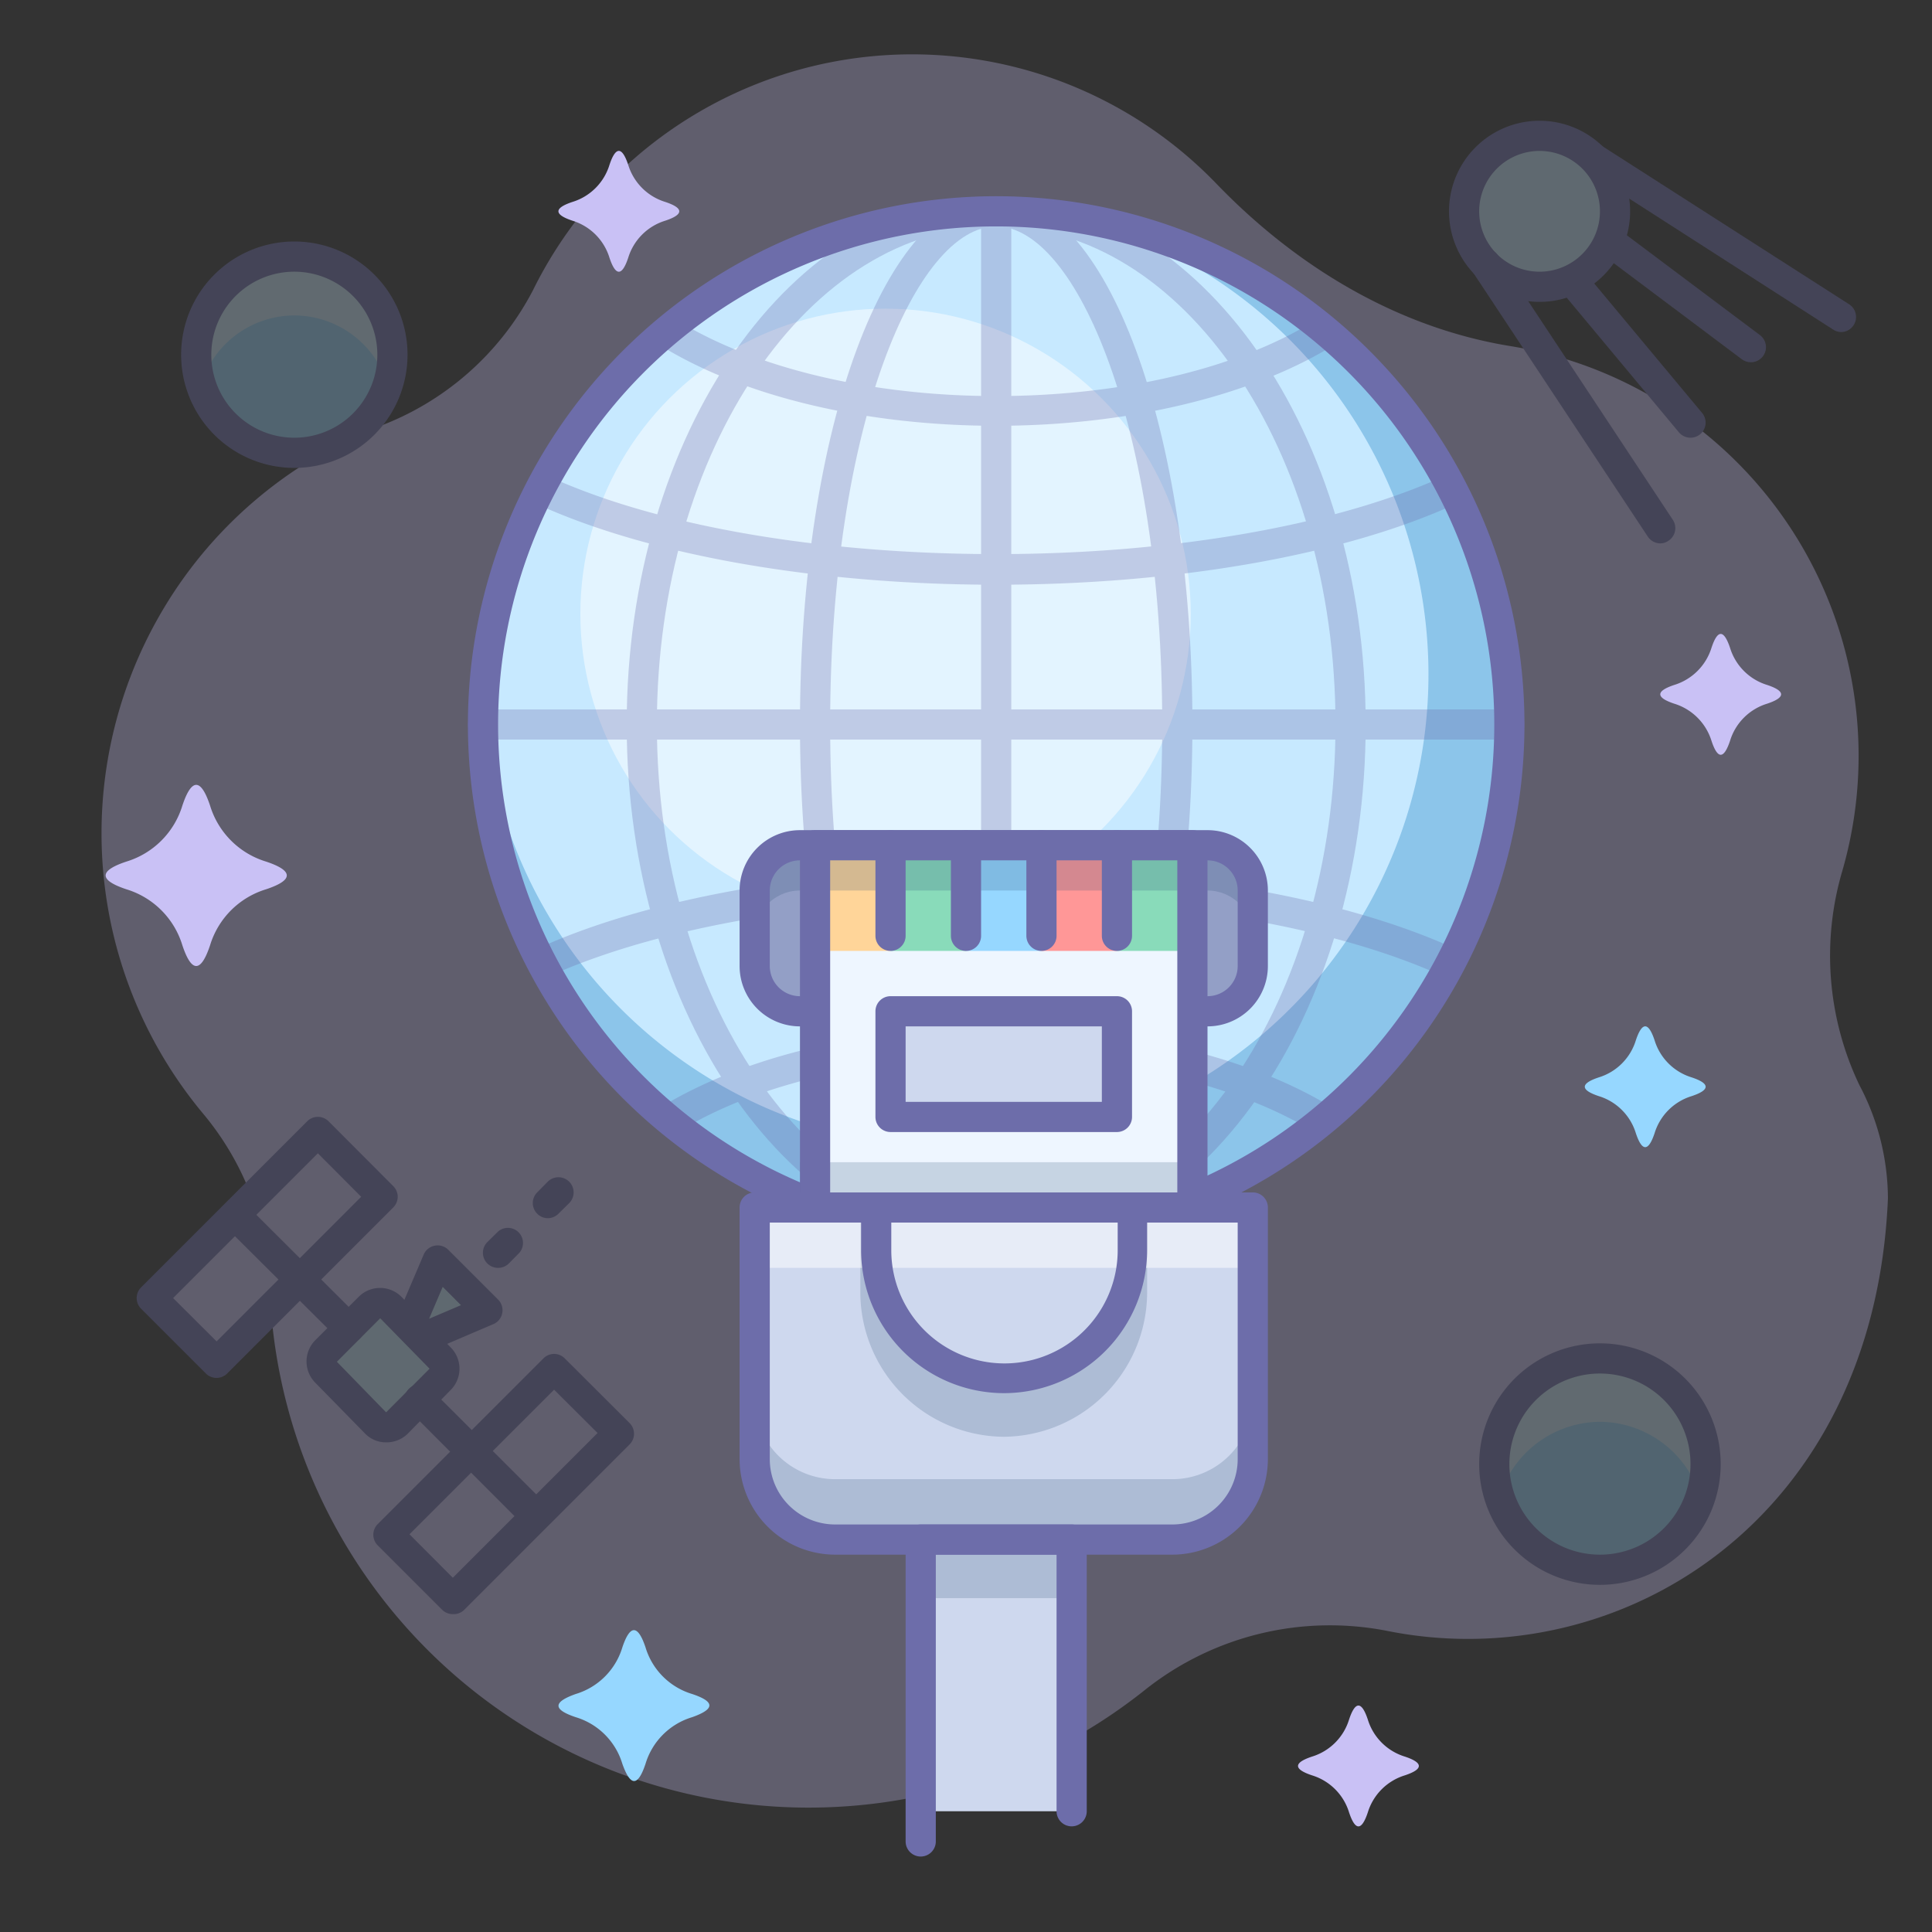 <svg id="_023_Network_Connections" data-name="023_Network &amp; Connections" xmlns="http://www.w3.org/2000/svg" viewBox="0 0 128 128"><rect x="0" y="0" width="128" height="128" fill="#333333" stroke="none"/><defs><style>.cls-1,.cls-7{opacity:0.3;}.cls-2{fill:#c9c1f5;}.cls-3{fill:#96d7ff;}.cls-4{fill:#fff;opacity:0.5;}.cls-5{fill:#6d6daa;}.cls-6{fill:#c7e9ff;}.cls-7{fill:#0070b8;}.cls-8{fill:#939fc6;}.cls-9{fill:#2c4b75;opacity:0.2;}.cls-10{fill:#eef6ff;}.cls-11{fill:#89dbba;}.cls-12{fill:#ff9797;}.cls-13{fill:#ffd599;}.cls-14{fill:#ced8ee;}</style></defs><title>023_005</title><g class="cls-1"><path class="cls-2" d="M10.58,40.76a29,29,0,0,0,2.9,33.05A19,19,0,0,1,17.87,85.3,35.73,35.73,0,0,0,75.81,112,19.68,19.68,0,0,1,92,108.07c15.21,3,32.17-7.24,33.08-28.66a16.15,16.15,0,0,0-1.89-7.52,19.88,19.88,0,0,1-1.12-14.23,27.5,27.5,0,0,0-22-34.73c-7.51-1.22-14.2-5.28-19.48-10.76a28,28,0,0,0-45.28,7.06A19,19,0,0,1,25,28.29,28.82,28.82,0,0,0,10.58,40.76Z"/><circle class="cls-3" cx="106" cy="97" r="7"/><path class="cls-4" d="M106,94.2a7,7,0,0,1,6.66,5,7,7,0,1,0-13.32,0A7,7,0,0,1,106,94.2Z"/><path class="cls-5" d="M106,105a8,8,0,1,1,8-8A8,8,0,0,1,106,105Zm0-14a6,6,0,1,0,6,6A6,6,0,0,0,106,91Z"/><path class="cls-5" d="M112,29a1,1,0,0,1-.77-.36l-10-12a1,1,0,0,1,1.54-1.28l10,12a1,1,0,0,1-.13,1.41A1,1,0,0,1,112,29Z"/><path class="cls-5" d="M116,24a1,1,0,0,1-.6-.2l-12-9a1,1,0,0,1,1.2-1.6l12,9a1,1,0,0,1,.2,1.4A1,1,0,0,1,116,24Z"/><circle class="cls-6" cx="102" cy="14" r="5"/><path class="cls-5" d="M102,20a6,6,0,1,1,6-6A6,6,0,0,1,102,20Zm0-10a4,4,0,1,0,4,4A4,4,0,0,0,102,10Z"/><path class="cls-5" d="M110,36a1,1,0,0,1-.83-.45L97.56,18a1,1,0,0,1,1.67-1.1l11.6,17.54a1,1,0,0,1-.28,1.38A.94.94,0,0,1,110,36Z"/><path class="cls-5" d="M122,22a1,1,0,0,1-.54-.16L105,11.27A1,1,0,0,1,106,9.58l16.51,10.58a1,1,0,0,1,.3,1.38A1,1,0,0,1,122,22Z"/><circle class="cls-3" cx="19.5" cy="23.5" r="6.5"/><path class="cls-4" d="M19.5,20.9a6.48,6.48,0,0,1,6.18,4.59,6.24,6.24,0,0,0,.32-2,6.5,6.5,0,0,0-13,0,6.24,6.24,0,0,0,.32,2A6.48,6.48,0,0,1,19.5,20.9Z"/><path class="cls-5" d="M19.5,31A7.5,7.5,0,1,1,27,23.5,7.5,7.5,0,0,1,19.5,31Zm0-13A5.5,5.5,0,1,0,25,23.5,5.51,5.51,0,0,0,19.5,18Z"/><polygon class="cls-6" points="28.98 83.51 32.28 86.81 27.99 88.64 27.15 87.8 28.98 83.51"/><path class="cls-6" d="M25.91,86.64,29.17,90a1,1,0,0,1,0,1.39l-2.88,2.88a1,1,0,0,1-1.42,0L21.6,90.9a1,1,0,0,1,0-1.39l2.88-2.88A1,1,0,0,1,25.91,86.64Z"/><rect class="cls-2" x="14.67" y="74.87" width="6.06" height="15.56" transform="translate(-28.22 153.6) rotate(-135)"/><rect class="cls-2" x="30.32" y="90.52" width="6.06" height="15.56" transform="translate(-12.57 191.39) rotate(-135)"/><path class="cls-5" d="M25.58,95.56h0a1.92,1.92,0,0,1-1.41-.6L20.88,91.6a2,2,0,0,1,0-2.8l2.88-2.88a2,2,0,0,1,2.84,0h0l3.27,3.36a2,2,0,0,1,0,2.8L27,95A2,2,0,0,1,25.58,95.56Zm-.39-8.22-2.87,2.88,3.26,3.35,2.88-2.89Zm.72-.7-.72.69h0Z"/><path class="cls-5" d="M14.35,91.29a1,1,0,0,1-.71-.29L9.35,86.71a1,1,0,0,1,0-1.42l11-11a1,1,0,0,1,1.42,0l4.28,4.29a1,1,0,0,1,.3.71,1,1,0,0,1-.3.71l-11,11A1,1,0,0,1,14.35,91.29ZM11.47,86l2.88,2.87,9.58-9.58-2.87-2.88Z"/><path class="cls-5" d="M28,89.64a1,1,0,0,1-.71-.29l-.84-.84a1,1,0,0,1-.21-1.1l1.83-4.29a1,1,0,0,1,.73-.59,1,1,0,0,1,.9.27L33,86.1a1,1,0,0,1-.32,1.63l-4.29,1.83A.88.88,0,0,1,28,89.64Zm1.33-4.38-.9,2.11,2.11-.9Z"/><path class="cls-5" d="M35.5,101.44a1,1,0,0,1-.71-.29l-7.69-7.7A1,1,0,1,1,28.51,92l7.7,7.69a1,1,0,0,1,0,1.42A1,1,0,0,1,35.5,101.44Z"/><path class="cls-5" d="M23.1,89a1,1,0,0,1-.7-.3l-7.11-7.07a1,1,0,0,1,1.42-1.42l7.1,7.08A1,1,0,0,1,23.1,89Z"/><path class="cls-5" d="M30,106.94h0a1,1,0,0,1-.71-.29L25,102.36A1,1,0,0,1,25,101L36,90a1,1,0,0,1,.71-.3h0a1,1,0,0,1,.71.3l4.29,4.28a1,1,0,0,1,0,1.42l-11,11A1,1,0,0,1,30,106.94Zm-2.87-5.29L30,104.53l9.59-9.59-2.88-2.87Z"/><path class="cls-5" d="M33,84a1,1,0,0,1-.71-.29,1,1,0,0,1,0-1.42l.71-.7A1,1,0,0,1,34.41,83l-.7.71A1,1,0,0,1,33,84Z"/><path class="cls-5" d="M36.29,80.71a1,1,0,0,1-.7-.3,1,1,0,0,1,0-1.41l.7-.71a1,1,0,1,1,1.42,1.42l-.71.7A1,1,0,0,1,36.29,80.71Z"/></g><circle class="cls-6" cx="66" cy="48" r="34"/><path class="cls-7" d="M90,24a33.8,33.8,0,0,0-17.91-9.4A31.34,31.34,0,1,1,32,46.27,34,34,0,1,0,90,24Z"/><circle class="cls-4" cx="58.67" cy="40.67" r="20.22"/><g class="cls-1"><path class="cls-5" d="M66,83c-7.3,0-13-15.37-13-35S58.7,13,66,13,79,28.37,79,48,73.3,83,66,83Zm0-68c-5.32,0-11,13.26-11,33s5.69,33,11,33S77,67.74,77,48,71.32,15,66,15Z"/><path class="cls-5" d="M66,83C52.5,83,41.52,67.3,41.52,48S52.5,13,66,13,90.48,28.7,90.48,48,79.5,83,66,83Zm0-68C53.61,15,43.52,29.8,43.52,48S53.61,81,66,81,88.48,66.2,88.48,48,78.39,15,66,15Z"/><path class="cls-5" d="M66,83a1,1,0,0,1-1-1V14a1,1,0,0,1,2,0V82A1,1,0,0,1,66,83Z"/><path class="cls-5" d="M100,49H32a1,1,0,0,1,0-2h68a1,1,0,0,1,0,2Z"/><path class="cls-5" d="M87.63,75.16a1,1,0,0,1-.52-.14c-5.15-3.16-12.85-5-21.11-5s-16,1.81-21.11,5a1,1,0,0,1-1.37-.33,1,1,0,0,1,.33-1.38C49.3,70,57.38,68.05,66,68.05S82.7,70,88.15,73.31a1,1,0,0,1-.52,1.85Z"/><path class="cls-5" d="M95.73,64.64a1,1,0,0,1-.41-.09c-7.17-3.19-17.85-5-29.32-5s-22.15,1.84-29.32,5a1,1,0,1,1-.81-1.82c7.41-3.31,18.39-5.21,30.13-5.21s22.72,1.9,30.13,5.21a1,1,0,0,1-.4,1.91Z"/><path class="cls-5" d="M66,28.21c-8.62,0-16.69-1.92-22.15-5.26a1,1,0,0,1-.33-1.38,1,1,0,0,1,1.37-.33c5.15,3.16,12.85,5,21.11,5s16-1.81,21.11-5a1,1,0,0,1,1.37.33A1,1,0,0,1,88.15,23C82.69,26.29,74.62,28.21,66,28.21Z"/><path class="cls-5" d="M66,38.74c-11.73,0-22.72-1.9-30.13-5.21a1,1,0,1,1,.81-1.82c7.17,3.19,17.86,5,29.32,5s22.15-1.84,29.32-5a1,1,0,1,1,.81,1.82C88.72,36.84,77.73,38.74,66,38.74Z"/></g><path class="cls-5" d="M66,83a35,35,0,1,1,35-35A35,35,0,0,1,66,83Zm0-68A33,33,0,1,0,99,48,33,33,0,0,0,66,15Z"/><path class="cls-2" d="M13.92,53.38a5.57,5.57,0,0,0,3.7,3.7c1.84.61,1.84,1.23,0,1.84a5.57,5.57,0,0,0-3.7,3.7c-.61,1.84-1.23,1.84-1.84,0a5.57,5.57,0,0,0-3.7-3.7c-1.84-.61-1.84-1.23,0-1.84a5.57,5.57,0,0,0,3.7-3.7C12.69,51.54,13.31,51.54,13.92,53.38Z"/><path class="cls-2" d="M114.62,42.92a3.7,3.7,0,0,0,2.46,2.46c1.23.41,1.23.83,0,1.24a3.7,3.7,0,0,0-2.46,2.46q-.62,1.85-1.23,0a3.73,3.73,0,0,0-2.47-2.46c-1.23-.41-1.23-.83,0-1.24a3.73,3.73,0,0,0,2.47-2.46Q114,41.08,114.62,42.92Z"/><path class="cls-3" d="M109.62,68.92a3.7,3.7,0,0,0,2.46,2.46c1.23.41,1.23.83,0,1.24a3.7,3.7,0,0,0-2.46,2.46c-.41,1.23-.83,1.23-1.24,0a3.7,3.7,0,0,0-2.46-2.46c-1.23-.41-1.23-.83,0-1.24a3.7,3.7,0,0,0,2.46-2.46C108.79,67.69,109.21,67.69,109.62,68.92Z"/><path class="cls-2" d="M90.62,113.92a3.7,3.7,0,0,0,2.46,2.46c1.23.41,1.23.83,0,1.24a3.7,3.7,0,0,0-2.46,2.46c-.41,1.23-.83,1.23-1.24,0a3.7,3.7,0,0,0-2.46-2.46c-1.23-.41-1.23-.83,0-1.24a3.7,3.7,0,0,0,2.46-2.46C89.79,112.69,90.21,112.69,90.62,113.92Z"/><path class="cls-3" d="M42.77,109.15a4.61,4.61,0,0,0,3.08,3.08c1.53.51,1.53,1,0,1.54a4.61,4.61,0,0,0-3.08,3.08c-.51,1.53-1,1.53-1.54,0a4.61,4.61,0,0,0-3.08-3.08c-1.53-.51-1.53-1,0-1.54a4.61,4.61,0,0,0,3.08-3.08C41.74,107.62,42.26,107.62,42.77,109.15Z"/><path class="cls-2" d="M41.62,10.92a3.7,3.7,0,0,0,2.46,2.46c1.23.41,1.23.83,0,1.24a3.7,3.7,0,0,0-2.46,2.46c-.41,1.23-.83,1.23-1.24,0a3.7,3.7,0,0,0-2.46-2.46c-1.23-.41-1.23-.83,0-1.24a3.7,3.7,0,0,0,2.46-2.46C40.79,9.69,41.21,9.69,41.62,10.92Z"/><rect class="cls-8" x="50" y="56" width="33" height="11" rx="3"/><path class="cls-9" d="M80,56H53a3,3,0,0,0-3,3v3a3,3,0,0,1,3-3H80a3,3,0,0,1,3,3V59A3,3,0,0,0,80,56Z"/><path class="cls-5" d="M80,68a1,1,0,0,1,0-2,2,2,0,0,0,2-2V59a2,2,0,0,0-2-2H53a2,2,0,0,0-2,2v5a2,2,0,0,0,2,2,1,1,0,0,1,0,2,4,4,0,0,1-4-4V59a4,4,0,0,1,4-4H80a4,4,0,0,1,4,4v5A4,4,0,0,1,80,68Z"/><rect class="cls-10" x="54" y="56" width="25" height="24"/><rect class="cls-9" x="53" y="77" width="26" height="3"/><rect class="cls-3" x="64" y="56" width="5" height="7"/><rect class="cls-11" x="59" y="56" width="5" height="7"/><rect class="cls-12" x="69" y="56" width="5" height="7"/><rect class="cls-11" x="74" y="56" width="5" height="7"/><rect class="cls-13" x="54" y="56" width="5" height="7"/><rect class="cls-9" x="54" y="56" width="25" height="3"/><rect class="cls-14" x="59" y="67" width="15" height="7"/><path class="cls-5" d="M74,75H59a1,1,0,0,1-1-1V67a1,1,0,0,1,1-1H74a1,1,0,0,1,1,1v7A1,1,0,0,1,74,75ZM60,73H73V68H60Z"/><path class="cls-14" d="M50,80H83V96.67A5.33,5.33,0,0,1,77.67,102H55.33A5.33,5.33,0,0,1,50,96.67Z"/><path class="cls-9" d="M57,80H76v5.52a9.58,9.58,0,0,1-9.5,9.67h0A9.58,9.58,0,0,1,57,85.52Z"/><path class="cls-14" d="M58,80H75v2.83a8.47,8.47,0,0,1-8.47,8.47h0A8.47,8.47,0,0,1,58,82.83Z"/><path class="cls-9" d="M77.67,98H55.33A5.33,5.33,0,0,1,50,92.67v4A5.33,5.33,0,0,0,55.33,102H77.67A5.33,5.33,0,0,0,83,96.67v-4A5.33,5.33,0,0,1,77.67,98Z"/><rect class="cls-4" x="50" y="80" width="33" height="4"/><rect class="cls-14" x="61" y="102" width="10" height="18"/><rect class="cls-9" x="61" y="102" width="10" height="3.88"/><path class="cls-5" d="M61,123a1,1,0,0,1-1-1V102a1,1,0,0,1,1-1H71a1,1,0,0,1,1,1v18a1,1,0,0,1-2,0V103H62v19A1,1,0,0,1,61,123Z"/><path class="cls-5" d="M77.67,103H55.33A6.34,6.34,0,0,1,49,96.67V80a1,1,0,0,1,1-1H83a1,1,0,0,1,1,1V96.67A6.34,6.34,0,0,1,77.67,103ZM51,81V96.67A4.33,4.33,0,0,0,55.33,101H77.67A4.33,4.33,0,0,0,82,96.67V81Z"/><path class="cls-5" d="M66.52,92.3a9.48,9.48,0,0,1-9.47-9.47V80a1,1,0,0,1,1-1H75a1,1,0,0,1,1,1v2.83A9.49,9.49,0,0,1,66.52,92.3ZM59.05,81v1.83a7.48,7.48,0,0,0,15,0V81Z"/><path class="cls-5" d="M59,63a1,1,0,0,1-1-1V56a1,1,0,0,1,2,0v6A1,1,0,0,1,59,63Z"/><path class="cls-5" d="M74,63a1,1,0,0,1-1-1V56a1,1,0,0,1,2,0v6A1,1,0,0,1,74,63Z"/><path class="cls-5" d="M64,63a1,1,0,0,1-1-1V56a1,1,0,0,1,2,0v6A1,1,0,0,1,64,63Z"/><path class="cls-5" d="M69,63a1,1,0,0,1-1-1V56a1,1,0,0,1,2,0v6A1,1,0,0,1,69,63Z"/><path class="cls-5" d="M79,81H54a1,1,0,0,1-1-1V56a1,1,0,0,1,1-1H79a1,1,0,0,1,1,1V80A1,1,0,0,1,79,81ZM55,79H78V57H55Z"/></svg>